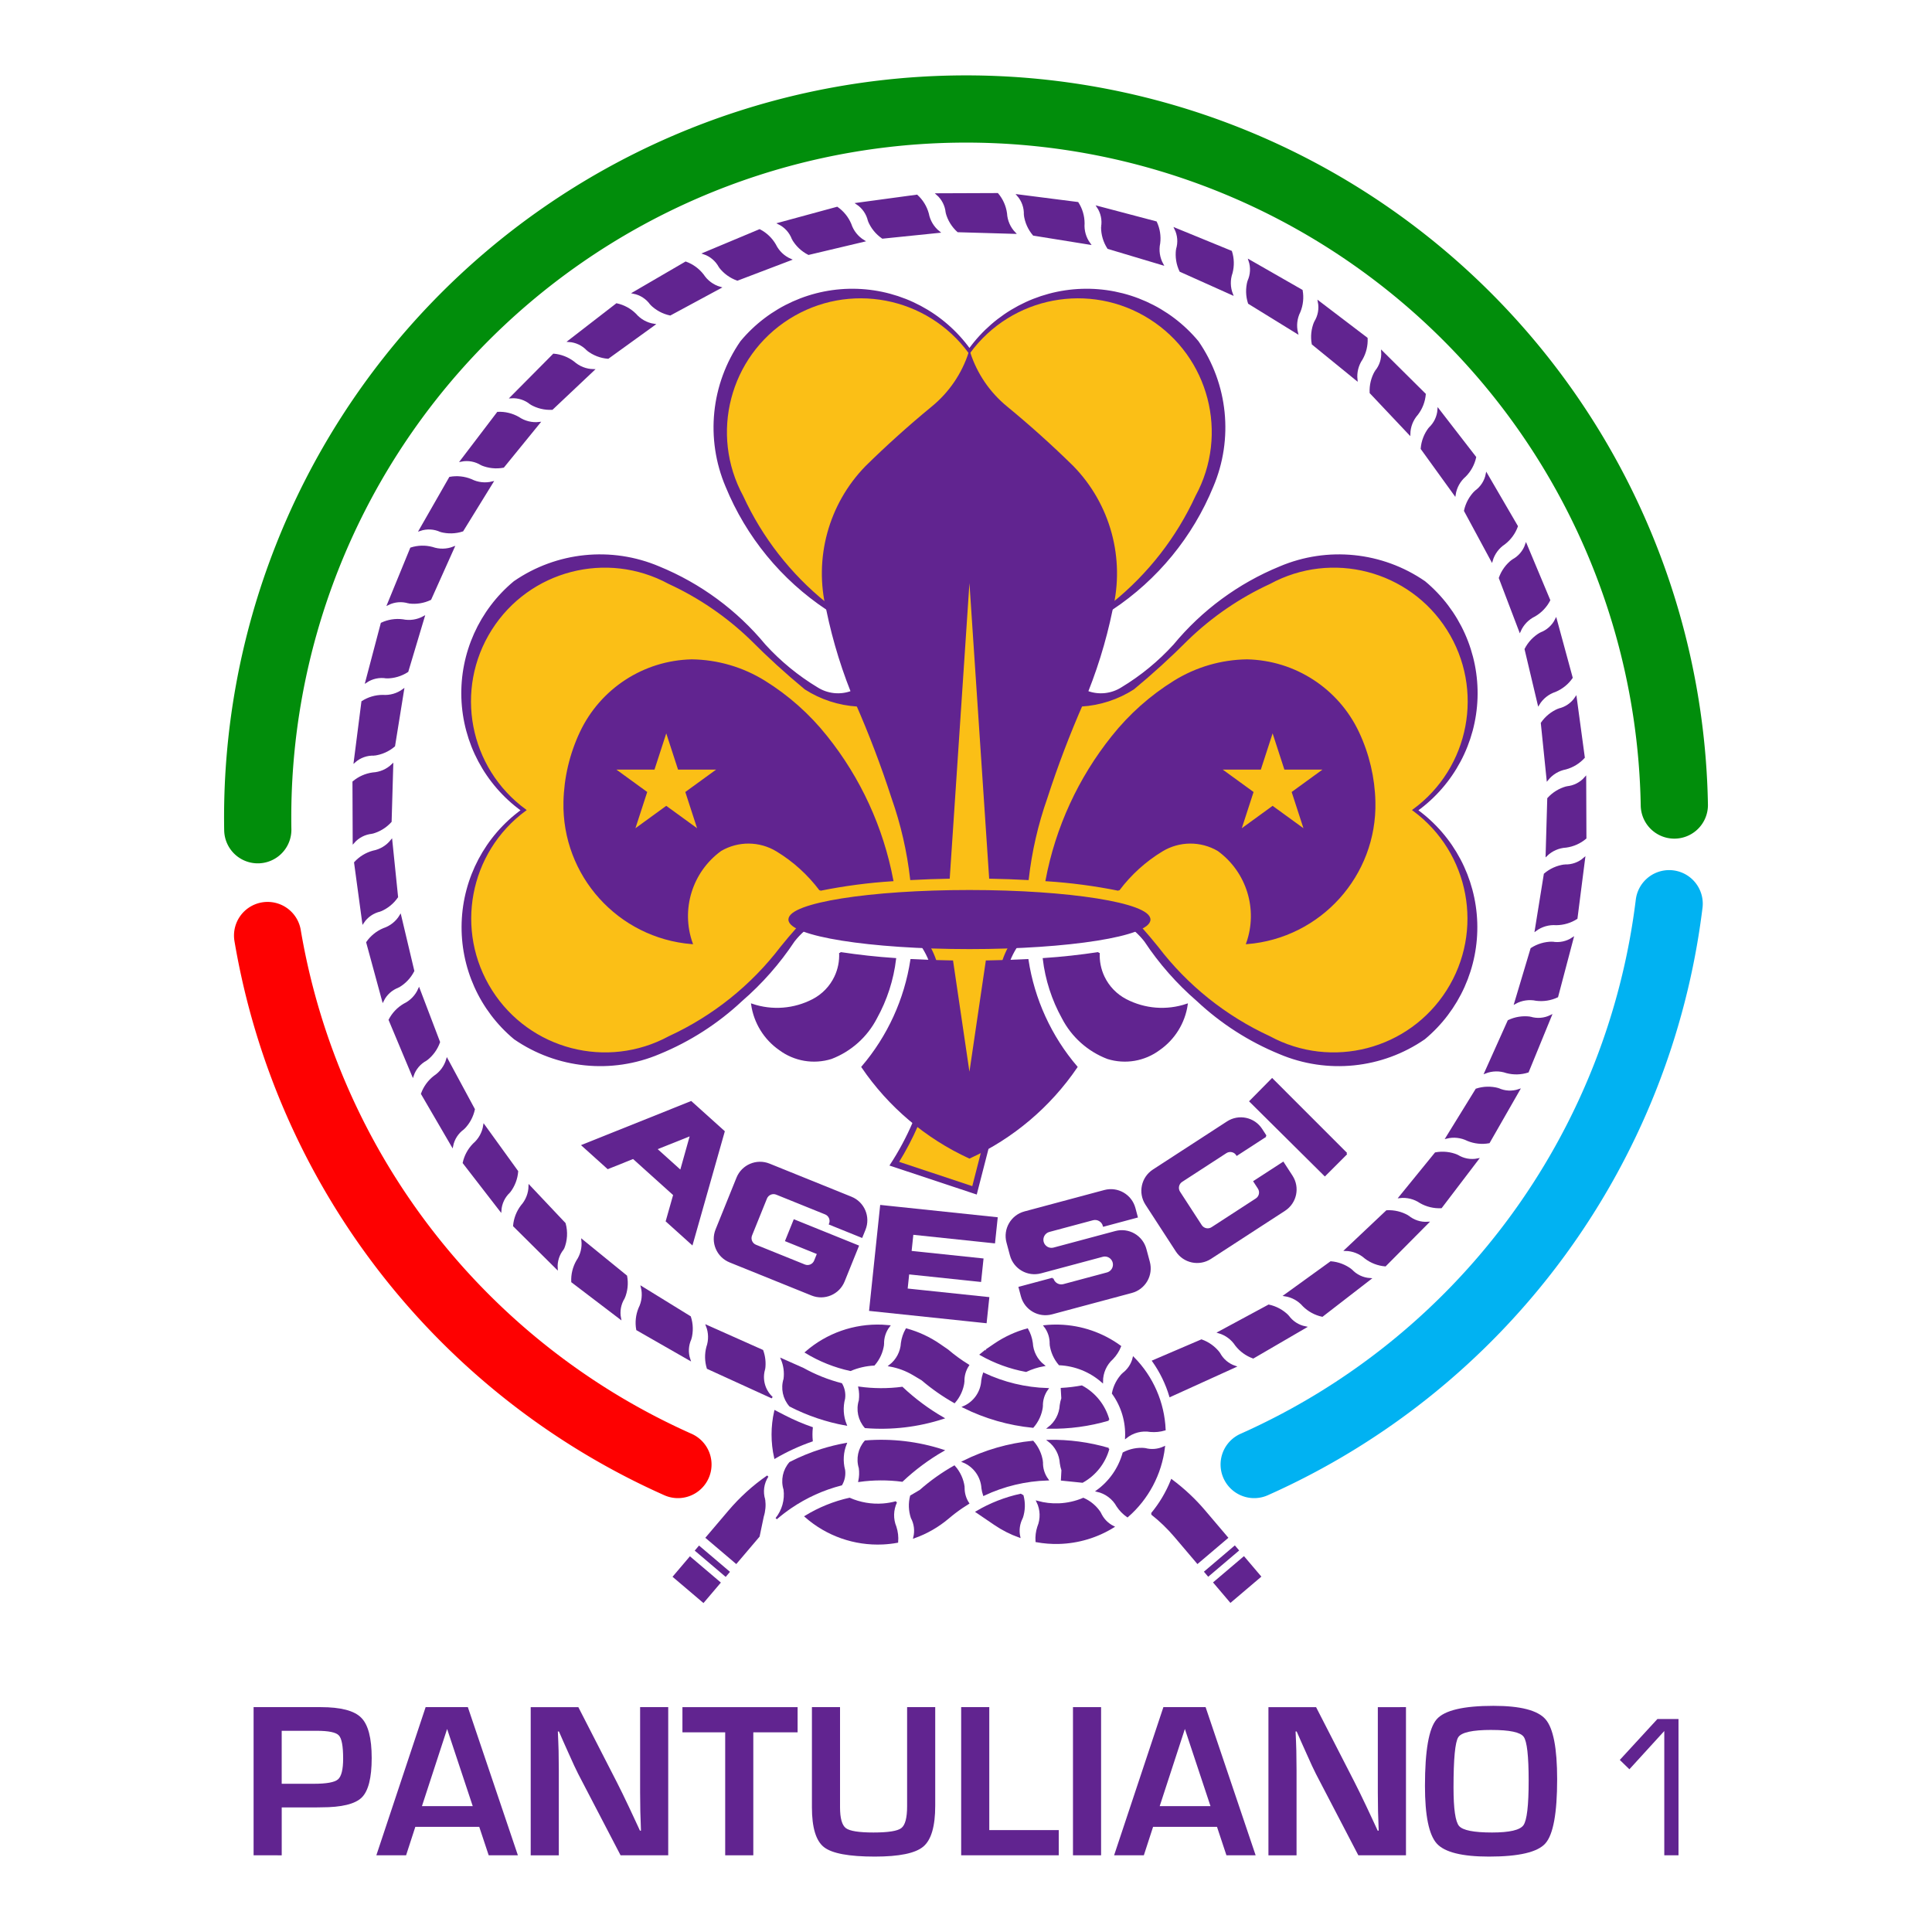 <?xml version="1.0" encoding="UTF-8" standalone="no"?>
<svg
   xmlns:dc="http://purl.org/dc/elements/1.1/"
   xmlns:cc="http://creativecommons.org/ns#"
   xmlns:rdf="http://www.w3.org/1999/02/22-rdf-syntax-ns#"
   xmlns:svg="http://www.w3.org/2000/svg"
   xmlns="http://www.w3.org/2000/svg"
   xmlns:sodipodi="http://sodipodi.sourceforge.net/DTD/sodipodi-0.dtd"
   xmlns:inkscape="http://www.inkscape.org/namespaces/inkscape"
   id="pantuliano1"
   version="1.1"
   height="100"
   width="100"
   viewBox="0 0 100 100"
   sodipodi:docname="pantuliano1.svg"
   inkscape:version="1.0.2 (e86c870879, 2021-01-15)">
  <sodipodi:namedview
     pagecolor="#ffffff"
     bordercolor="#666666"
     borderopacity="1"
     objecttolerance="10"
     gridtolerance="10"
     guidetolerance="10"
     inkscape:pageopacity="0"
     inkscape:pageshadow="2"
     inkscape:window-width="1920"
     inkscape:window-height="1001"
     id="namedview4134"
     showgrid="false"
     fit-margin-top="0"
     fit-margin-left="0"
     fit-margin-right="0"
     fit-margin-bottom="0"
     inkscape:zoom="5.0031656"
     inkscape:cx="-3.7042287"
     inkscape:cy="33.016642"
     inkscape:window-x="-9"
     inkscape:window-y="-9"
     inkscape:window-maximized="1"
     inkscape:current-layer="emblema-gruppo"
     inkscape:document-rotation="0" />
  <defs
     id="defs2">
    <clipPath
       id="clipPath18"
       clipPathUnits="userSpaceOnUse">
      <path
         id="path16"
         d="M 0,853.846 H 748.077 V 0 H 0 Z" />
    </clipPath>
  </defs>
  <g
     inkscape:groupmode="layer"
     id="emblema-gruppo"
     inkscape:label="emblema-gruppo"
     style="opacity:1"
     transform="translate(0.25,0.193)">
    <g
       style="stroke:#612490;stroke-opacity:1"
       transform="matrix(0.09,0,0,-0.09,16.056,84.583)"
       id="emblema-gruppo-giglio-agesci">
      <g
         id="emblema-gruppo-trifoglio"
         style="stroke:#612490;stroke-opacity:1">
        <path
           id="path22"
           style="display:inline;fill:#612490;fill-opacity:1;fill-rule:nonzero;stroke:#612490;stroke-opacity:1"
           d="m 376.358,739.049 c -24.063,32.881 -69.492,41.484 -103.911,19.681 -34.419,-21.803 -46.05,-66.552 -26.606,-102.356 11.008,-23.903 27.391,-44.938 47.866,-61.469 6.545,-3.913 12.718,-8.418 18.444,-13.454 7.058,-6.204 11.265,-15.032 11.639,-24.423 0.219,-5.499 -0.887,-10.967 -3.222,-15.949 -1.543,-3.292 -4.938,-5.31 -8.565,-5.096 -10.665,0.636 -20.985,3.999 -29.978,9.766 -10.856,8.974 -21.271,18.47 -31.207,28.453 -13.806,13.327 -29.758,24.236 -47.188,32.263 -35.804,19.444 -80.552,7.812 -102.355,-26.606 -21.803,-34.419 -13.2,-79.847 19.679,-103.911 -32.802,-24.125 -41.324,-69.528 -19.503,-103.906 21.82,-34.381 66.533,-45.995 102.326,-26.581 25.345,11.667 47.447,29.364 64.373,51.545 3.049,3.793 6.196,7.506 9.437,11.139 10.028,12.028 25.587,17.978 41.082,15.71 15.497,-2.269 28.698,-12.428 34.857,-26.827 1.345,-2.469 2.472,-5.051 3.365,-7.716 2.853,-10.008 4.281,-20.368 4.244,-30.775 -0.037,-10.227 -1.488,-20.4 -4.311,-30.23 -3.259,-11.342 -6.757,-22.615 -10.492,-33.807 -3.177,-7.306 -6.887,-14.372 -11.101,-21.133 l 43.169,-14.34 5.335,20.786 c 2.759,20.294 4.69,40.693 5.791,61.146 0.874,16.253 2.978,32.418 6.297,48.353 0.894,2.665 2.02,5.247 3.366,7.716 6.158,14.399 19.36,24.558 34.856,26.827 15.495,2.268 31.054,-3.682 41.084,-15.71 3.239,-3.633 6.385,-7.346 9.435,-11.139 16.926,-22.181 39.029,-39.878 64.373,-51.545 35.794,-19.414 80.505,-7.8 102.326,26.581 21.821,34.378 13.3,79.781 -19.504,103.906 32.88,24.064 41.485,69.492 19.68,103.911 -21.803,34.418 -66.551,46.05 -102.353,26.606 -17.431,-8.027 -33.383,-18.936 -47.189,-32.263 -9.936,-9.983 -20.351,-19.479 -31.207,-28.453 -8.992,-5.767 -19.315,-9.13 -29.978,-9.766 -3.629,-0.214 -7.024,1.804 -8.566,5.096 -2.336,4.982 -3.44,10.45 -3.221,15.949 0.372,9.391 4.58,18.219 11.638,24.423 5.725,5.036 11.899,9.541 18.443,13.454 20.478,16.531 36.859,37.566 47.867,61.469 19.444,35.804 7.814,80.553 -26.606,102.356 -34.42,21.803 -79.845,13.2 -103.909,-19.681 m -67.76,-194.903 c 1.526,0.711 2.923,1.674 4.132,2.848 4.143,4.028 6.482,9.561 6.482,15.34 0,5.778 -2.339,11.312 -6.482,15.339 -5.535,5.377 -11.681,10.085 -18.316,14.026 -25.895,17.198 -46.041,41.763 -57.836,70.524 -11.615,27.347 -8.42,58.737 8.468,83.182 16.427,19.748 41.056,30.799 66.729,29.941 25.674,-0.858 49.51,-13.53 64.583,-34.33 15.07,20.8 38.909,33.472 64.58,34.33 25.675,0.858 50.306,-10.193 66.732,-29.941 16.884,-24.445 20.082,-55.835 8.466,-83.182 -11.795,-28.761 -31.94,-53.326 -57.837,-70.524 -6.632,-3.941 -12.78,-8.649 -18.315,-14.026 -4.144,-4.027 -6.48,-9.561 -6.48,-15.339 0,-5.779 2.336,-11.312 6.48,-15.34 1.209,-1.174 2.607,-2.137 4.133,-2.848 3.266,-1.221 6.774,-1.661 10.241,-1.285 3.401,0.369 6.672,1.504 9.566,3.328 11.204,6.744 21.366,15.081 30.171,24.748 16.287,19.706 37.185,35.091 60.837,44.791 27.348,11.614 58.737,8.419 83.184,-8.467 19.748,-16.428 30.799,-41.057 29.941,-66.731 -0.857,-25.672 -13.529,-49.511 -34.33,-64.582 20.736,-15.116 33.348,-38.95 34.176,-64.6 0.829,-25.648 -10.217,-50.246 -29.935,-66.672 -24.441,-16.886 -55.831,-20.088 -83.18,-8.479 -17.495,7.171 -33.534,17.474 -47.332,30.403 -11.535,9.97 -21.654,21.47 -30.078,34.178 -1.674,2.139 -3.532,4.128 -5.559,5.934 -9.957,8.89 -23.315,12.956 -36.536,11.121 -13.22,-1.835 -24.966,-9.385 -32.125,-20.648 -1.56,-2.456 -2.881,-5.055 -3.945,-7.76 -4.239,-15.6 -6.605,-31.646 -7.054,-47.803 -0.554,-20.126 -2.322,-40.197 -5.294,-60.11 l -6.666,-25.91 -49.08,16.305 c 5.04,7.718 9.403,15.859 13.04,24.329 6.777,18.84 11.111,38.469 12.894,58.415 1.046,11.712 -0.158,23.515 -3.551,34.774 -1.064,2.705 -2.385,5.304 -3.945,7.76 -7.158,11.263 -18.906,18.813 -32.125,20.648 -13.22,1.835 -26.58,-2.231 -36.535,-11.121 -2.027,-1.806 -3.888,-3.795 -5.559,-5.934 -8.425,-12.708 -18.545,-24.208 -30.081,-34.178 -13.796,-12.929 -29.836,-23.232 -47.33,-30.403 -27.349,-11.609 -58.738,-8.407 -83.181,8.479 -19.719,16.426 -30.763,41.024 -29.933,66.672 0.828,25.65 13.438,49.484 34.175,64.6 -20.801,15.071 -33.473,38.91 -34.331,64.582 -0.858,25.674 10.194,50.303 29.942,66.731 24.446,16.886 55.835,20.081 83.182,8.467 23.655,-9.7 44.552,-25.085 60.84,-44.791 8.804,-9.667 18.967,-18.004 30.17,-24.748 2.893,-1.824 6.165,-2.959 9.564,-3.328 3.468,-0.376 6.975,0.064 10.243,1.285" />
        <path
           id="path26"
           style="display:inline;fill:#fbbf16;fill-opacity:1;fill-rule:nonzero;stroke:#612490;stroke-opacity:1"
           d="m 376.299,739.18 c -24.063,32.881 -69.492,41.484 -103.911,19.681 -34.419,-21.803 -46.05,-66.552 -26.606,-102.356 11.008,-23.903 27.39,-44.938 47.867,-61.469 6.545,-3.913 12.717,-8.418 18.443,-13.454 7.059,-6.204 11.265,-15.032 11.639,-24.423 0.218,-5.499 -0.887,-10.967 -3.221,-15.949 -1.545,-3.292 -4.939,-5.31 -8.566,-5.096 -10.665,0.636 -20.985,3.999 -29.978,9.766 -10.856,8.974 -21.271,18.47 -31.207,28.453 -13.806,13.327 -29.759,24.236 -47.188,32.263 -35.804,19.444 -80.551,7.812 -102.355,-26.606 -21.804,-34.419 -13.2,-79.847 19.679,-103.911 -32.802,-24.125 -41.324,-69.528 -19.502,-103.907 21.819,-34.381 66.532,-45.996 102.326,-26.582 25.344,11.668 47.445,29.365 64.372,51.545 3.05,3.793 6.196,7.508 9.437,11.141 10.029,12.027 25.587,17.978 41.082,15.71 15.497,-2.269 28.698,-12.429 34.857,-26.827 1.345,-2.471 2.472,-5.053 3.365,-7.717 2.853,-10.008 4.281,-20.369 4.244,-30.776 -0.037,-10.226 -1.488,-20.4 -4.311,-30.23 -3.259,-11.342 -6.757,-22.615 -10.492,-33.807 -3.177,-7.306 -6.887,-14.371 -11.101,-21.133 l 43.169,-14.339 5.335,20.785 c 2.759,20.295 4.69,40.693 5.791,61.146 0.874,16.254 2.978,32.418 6.297,48.354 0.894,2.664 2.02,5.246 3.366,7.717 6.158,14.398 19.36,24.558 34.856,26.827 15.495,2.268 31.054,-3.683 41.084,-15.71 3.239,-3.633 6.385,-7.348 9.435,-11.141 16.926,-22.18 39.029,-39.877 64.373,-51.545 35.794,-19.414 80.505,-7.799 102.326,26.582 21.821,34.379 13.3,79.782 -19.504,103.907 32.88,24.064 41.485,69.492 19.68,103.911 -21.803,34.418 -66.551,46.05 -102.353,26.606 -17.431,-8.027 -33.383,-18.936 -47.189,-32.263 -9.936,-9.983 -20.351,-19.479 -31.207,-28.453 -8.992,-5.767 -19.315,-9.13 -29.978,-9.766 -3.629,-0.214 -7.024,1.804 -8.566,5.096 -2.336,4.982 -3.44,10.45 -3.221,15.949 0.372,9.391 4.58,18.219 11.638,24.423 5.725,5.036 11.899,9.541 18.443,13.454 20.478,16.531 36.859,37.566 47.867,61.469 19.444,35.804 7.814,80.553 -26.606,102.356 -34.42,21.803 -79.845,13.2 -103.909,-19.681" />
      </g>
      <g
         id="emblema-gruppo-agesci"
         style="stroke:#612490;stroke-opacity:1">
        <path
           id="path30"
           style="fill:#612490;fill-opacity:1;fill-rule:nonzero;stroke:#612490;stroke-opacity:1"
           d="m 424.188,206.61 c 0.354,-1.322 1.219,-2.448 2.403,-3.131 1.183,-0.684 2.592,-0.87 3.913,-0.517 l 25.06,6.715 c 1.79,0.477 3.183,1.881 3.652,3.671 0.471,1.79 -0.052,3.694 -1.375,4.991 -1.322,1.295 -3.237,1.787 -5.018,1.28 l -35.42,-9.49 c -7.526,-2.018 -15.262,2.447 -17.277,9.974 l -1.983,7.393 c -2.015,7.526 2.451,15.26 9.977,17.277 l 45.923,12.305 c 7.527,2.019 15.261,-2.447 17.278,-9.973 l 1.335,-4.981 -19.077,-5.115 c -0.738,2.752 -3.565,4.387 -6.316,3.648 l -25.059,-6.716 c -2.751,-0.737 -4.384,-3.564 -3.649,-6.315 0.739,-2.751 3.566,-4.383 6.317,-3.646 l 35.492,9.511 c 3.615,0.968 7.467,0.462 10.705,-1.41 3.241,-1.869 5.605,-4.95 6.574,-8.568 l 1.981,-7.388 c 0.967,-3.617 0.46,-7.468 -1.41,-10.706 -1.872,-3.239 -4.954,-5.605 -8.566,-6.573 l -45.925,-12.304 c -7.526,-2.019 -15.261,2.447 -17.277,9.974 l -1.333,4.981 19.075,5.113" />
        <path
           id="path34"
           style="fill:#612490;fill-opacity:1;fill-rule:nonzero;stroke:#612490;stroke-opacity:1"
           d="m 304.099,205.145 8.15,20.175 -36.632,14.803 -4.716,-11.678 13.775,-5.566 4.545,-1.837 -1.715,-4.245 c -0.456,-1.128 -1.342,-2.027 -2.461,-2.505 -1.121,-0.475 -2.385,-0.485 -3.513,-0.029 l -28.131,11.363 c -2.349,0.952 -3.485,3.627 -2.534,5.978 l 8.575,21.227 c 0.456,1.125 1.342,2.027 2.463,2.503 1.12,0.477 2.382,0.489 3.512,0.032 l 28.129,-11.367 c 1.128,-0.455 2.03,-1.34 2.506,-2.46 0.475,-1.121 0.486,-2.384 0.031,-3.512 l 18.311,-7.4 1.72,4.253 c 2.918,7.228 -0.573,15.448 -7.795,18.367 l -47.105,19.034 c -7.223,2.916 -15.447,-0.574 -18.365,-7.796 l -12.015,-29.74 c -2.918,-7.223 0.571,-15.447 7.795,-18.364 l 47.105,-19.032 c 7.224,-2.917 15.446,0.572 18.365,7.796" />
        <path
           id="path38"
           style="fill:#612490;fill-opacity:1;fill-rule:nonzero;stroke:#612490;stroke-opacity:1"
           d="m 210.355,268.435 -14.205,12.79 20.042,8.027 z m 5.894,39.75 -62.357,-24.976 14.534,-13.091 14.592,5.847 23.478,-21.139 -4.287,-15.122 14.585,-13.136 18.325,64.629 z" />
        <path
           id="path42"
           style="fill:#612490;fill-opacity:1;fill-rule:nonzero;stroke:#612490;stroke-opacity:1"
           d="m 392.088,241.447 -1.475,-14.03 -46.97,4.939 -1.078,-10.259 41.358,-4.348 -1.315,-12.523 -41.36,4.351 -0.958,-9.119 46.972,-4.938 -1.477,-14.031 -66.612,7.003 6.302,59.957 z" />
        <path
           id="path46"
           style="fill:#612490;fill-opacity:1;fill-rule:nonzero;stroke:#612490;stroke-opacity:1"
           d="m 593.176,278.558 -42.742,42.753 -12.571,-12.722 42.9,-42.546 12.466,12.462" />
        <path
           id="path50"
           style="fill:#612490;fill-opacity:1;fill-rule:nonzero;stroke:#612490;stroke-opacity:1"
           d="m 546.767,288.598 -16.563,-10.754 c -1.381,2.126 -4.222,2.729 -6.348,1.348 l -25.445,-16.524 c -2.127,-1.38 -2.731,-4.221 -1.349,-6.347 l 12.47,-19.202 c 0.662,-1.019 1.705,-1.736 2.892,-1.99 1.193,-0.253 2.435,-0.023 3.455,0.642 l 25.445,16.522 c 2.126,1.381 2.731,4.223 1.348,6.349 l -2.493,3.841 16.566,10.756 4.991,-7.691 c 4.244,-6.531 2.387,-15.268 -4.149,-19.513 l -42.606,-27.669 c -3.139,-2.039 -6.956,-2.745 -10.617,-1.967 -3.66,0.778 -6.861,2.975 -8.897,6.112 l -17.469,26.901 c -4.244,6.535 -2.386,15.272 4.148,19.516 l 42.606,27.669 c 6.536,4.243 15.273,2.387 19.517,-4.15 l 2.498,-3.849" />
      </g>
      <g
         id="emblema-gruppo-nodo"
         style="display:inline;stroke:#612490;stroke-opacity:1">
        <path
           d="m 177.677,195.546 c -2.221,-3.496 -3.003,-7.717 -2.184,-11.777 l -27.643,21.048 c -0.193,4.161 0.8,8.288 2.862,11.903 2.388,3.496 3.442,7.732 2.97,11.938 l 25.312,-20.608 c 0.781,-4.21 0.322,-8.552 -1.317,-12.504"
           style="fill:#612490;fill-opacity:1;fill-rule:nonzero;stroke:#612490;stroke-opacity:1"
           id="path158" />
        <path
           d="m 215.997,172.015 c -1.746,-3.759 -1.971,-8.044 -0.628,-11.964 l -30.154,17.26 c -0.735,4.099 -0.289,8.323 1.284,12.178 1.911,3.775 2.404,8.115 1.387,12.221 l 27.785,-17.13 c 1.322,-4.07 1.435,-8.435 0.326,-12.565"
           style="fill:#612490;fill-opacity:1;fill-rule:nonzero;stroke:#612490;stroke-opacity:1"
           id="path154" />
        <path
           d="m 258.422,154.772 c 0.465,3.515 0.077,7.089 -1.131,10.426 l -31.978,14.262 c 1.544,-3.944 1.622,-8.304 0.22,-12.3 -1.039,-3.961 -0.951,-8.134 0.255,-12.047 l 37.047,-16.919 c -4.552,4.208 -6.269,10.662 -4.413,16.578"
           style="fill:#612490;fill-opacity:1;fill-rule:nonzero;stroke:#612490;stroke-opacity:1"
           id="path150" />
        <path
           d="m 464.582,151.806 c -2.971,-3.081 -4.983,-6.957 -5.796,-11.156 5.322,-7.373 7.995,-16.329 7.575,-25.411 3.95,3.191 9.079,4.529 14.084,3.677 2.78,-0.248 5.583,0.038 8.258,0.839 -0.661,15.521 -7.069,30.237 -17.977,41.295 -0.883,-3.714 -3.062,-6.991 -6.144,-9.244"
           style="fill:#612490;fill-opacity:1;fill-rule:nonzero;stroke:#612490;stroke-opacity:1"
           id="path146" />
        <path
           d="m 456.346,125.374 c -2.271,8.267 -7.834,15.243 -15.389,19.295 -3.828,-0.709 -7.695,-1.178 -11.581,-1.4 l 0.319,-5.518 c -0.427,-1.283 -0.734,-2.602 -0.917,-3.943 -0.286,-5.134 -2.789,-9.893 -6.866,-13.028 11.645,-0.219 23.253,1.333 34.429,4.609"
           style="fill:#612490;fill-opacity:1;fill-rule:nonzero;stroke:#612490;stroke-opacity:1"
           id="path142" />
        <path
           d="m 385.969,165.451 4.991,3.397 c 5.712,3.885 12.028,6.795 18.69,8.618 1.376,-2.427 2.279,-5.094 2.659,-7.862 0.278,-5.07 2.724,-9.775 6.715,-12.914 -3.5,-0.629 -6.901,-1.721 -10.114,-3.248 -9.145,1.692 -17.948,4.894 -26.038,9.481 0.982,0.772 1.951,1.567 2.902,2.379"
           style="fill:#612490;fill-opacity:1;fill-rule:nonzero;stroke:#612490;stroke-opacity:1"
           id="path138" />
        <path
           d="m 517.148,31.83 17.041,14.474 9.358,-11.022 -17.039,-14.47 z"
           style="fill:#612490;fill-opacity:1;fill-rule:nonzero;stroke:#612490;stroke-opacity:1"
           id="path134" />
        <path
           d="m 511.904,38.007 17.04,14.474 1.831,-2.156 -17.04,-14.473 z"
           style="fill:#612490;fill-opacity:1;fill-rule:nonzero;stroke:#612490;stroke-opacity:1"
           id="path130" />
        <path
           d="m 481.156,71.333 c 4.826,5.804 8.707,12.334 11.493,19.349 6.961,-5.184 13.312,-11.139 18.93,-17.758 l 13.001,-15.306 -17.04,-14.471 -13.001,15.31 c -4.019,4.729 -8.504,9.045 -13.383,12.876"
           style="fill:#612490;fill-opacity:1;fill-rule:nonzero;stroke:#612490;stroke-opacity:1"
           id="path126" />
        <path
           d="m 232.703,31.743 -17.04,14.47 -9.358,-11.018 17.039,-14.473 z"
           style="fill:#612490;fill-opacity:1;fill-rule:nonzero;stroke:#612490;stroke-opacity:1"
           id="path122" />
        <path
           d="m 237.947,37.918 -17.039,14.474 -1.832,-2.158 17.041,-14.471 z"
           style="fill:#612490;fill-opacity:1;fill-rule:nonzero;stroke:#612490;stroke-opacity:1"
           id="path118" />
        <path
           d="m 258.422,79.408 c 0.422,-3.195 0.141,-6.447 -0.825,-9.52 l -2.39,-11.431 -13.001,-15.31 -17.04,14.471 13.002,15.306 c 6.472,7.621 13.91,14.367 22.128,20.056 -2.624,-4.013 -3.311,-8.995 -1.874,-13.572"
           style="fill:#612490;fill-opacity:1;fill-rule:nonzero;stroke:#612490;stroke-opacity:1"
           id="path114" />
        <path
           d="m 270.123,127.494 -5.561,2.864 c -2.003,-8.8 -2.014,-17.935 -0.031,-26.74 6.741,3.927 13.844,7.193 21.213,9.756 -0.231,2.468 -0.221,4.952 0.032,7.419 -5.368,1.864 -10.598,4.103 -15.653,6.701"
           style="fill:#612490;fill-opacity:1;fill-rule:nonzero;stroke:#612490;stroke-opacity:1"
           id="path110" />
        <path
           d="m 269.937,85.327 c 0.79,-5.979 -0.898,-12.023 -4.671,-16.732 2.666,2.302 5.461,4.446 8.373,6.43 8.855,6.031 18.691,10.478 29.069,13.142 1.456,2.511 2.039,5.441 1.657,8.321 -1.33,5.001 -1.009,10.3 0.915,15.107 -4.701,-0.851 -9.345,-1.994 -13.905,-3.419 -6.264,-1.962 -12.348,-4.455 -18.185,-7.458 -3.699,-4.208 -4.932,-10.047 -3.254,-15.391"
           style="fill:#612490;fill-opacity:1;fill-rule:nonzero;stroke:#612490;stroke-opacity:1"
           id="path106" />
        <path
           d="m 334.238,78.114 c -2.144,-4.518 -2.273,-9.734 -0.354,-14.35 0.895,-2.768 1.229,-5.688 0.989,-8.588 -2.734,-0.5 -5.498,-0.819 -8.273,-0.953 -16.306,-0.785 -32.277,4.815 -44.522,15.614 7.811,4.78 16.355,8.243 25.291,10.253 6.063,-2.669 12.69,-3.799 19.295,-3.294 2.562,0.197 5.097,0.637 7.574,1.318"
           style="fill:#612490;fill-opacity:1;fill-rule:nonzero;stroke:#612490;stroke-opacity:1"
           id="path102" />
        <path
           d="m 313.231,97.661 c 0.33,-2.493 0.232,-5.02 -0.289,-7.479 8.191,1.142 16.499,1.174 24.702,0.105 7.141,6.731 15.045,12.604 23.549,17.505 -14.411,4.682 -29.605,6.475 -44.709,5.259 -3.697,-4.212 -4.931,-10.046 -3.253,-15.39"
           style="fill:#612490;fill-opacity:1;fill-rule:nonzero;stroke:#612490;stroke-opacity:1"
           id="path98" />
        <path
           d="m 313.231,136.519 c 0.33,2.488 0.232,5.019 -0.289,7.475 8.191,-1.138 16.499,-1.175 24.702,-0.102 7.141,-6.733 15.045,-12.608 23.549,-17.504 -14.411,-4.687 -29.605,-6.473 -44.709,-5.26 -3.697,4.208 -4.931,10.044 -3.253,15.391"
           style="fill:#612490;fill-opacity:1;fill-rule:nonzero;stroke:#612490;stroke-opacity:1"
           id="path94" />
        <path
           d="m 269.937,148.852 c 0.51,3.864 -0.01,7.794 -1.508,11.394 l 12.289,-5.464 c 6.924,-3.853 14.314,-6.799 21.99,-8.767 1.456,-2.517 2.039,-5.444 1.657,-8.325 -1.33,-5.004 -1.009,-10.301 0.915,-15.105 -11.176,2.019 -21.989,5.685 -32.09,10.877 -3.699,4.208 -4.932,10.042 -3.254,15.39"
           style="fill:#612490;fill-opacity:1;fill-rule:nonzero;stroke:#612490;stroke-opacity:1"
           id="path90" />
        <path
           d="m 326.771,168.77 c -0.16,3.813 1.043,7.561 3.396,10.567 l -3.984,0.294 c -16.062,0.666 -31.766,-4.857 -43.877,-15.427 7.903,-4.804 16.549,-8.262 25.586,-10.231 4.321,1.83 8.929,2.89 13.615,3.131 2.866,3.284 4.696,7.343 5.264,11.666"
           style="fill:#612490;fill-opacity:1;fill-rule:nonzero;stroke:#612490;stroke-opacity:1"
           id="path86" />
        <path
           d="m 372.991,147.194 c -0.145,3.399 0.797,6.76 2.688,9.591 -4.183,2.574 -8.159,5.468 -11.892,8.659 l -4.642,3.193 c -5.806,3.995 -12.245,6.98 -19.044,8.836 -1.379,-2.429 -2.283,-5.101 -2.661,-7.869 -0.285,-5.15 -2.803,-9.916 -6.897,-13.053 4.819,-0.845 9.441,-2.562 13.641,-5.066 l 4.953,-2.951 c 5.765,-4.921 11.991,-9.275 18.59,-13.003 2.866,3.282 4.697,7.34 5.264,11.663"
           style="fill:#612490;fill-opacity:1;fill-rule:nonzero;stroke:#612490;stroke-opacity:1"
           id="path82" />
        <path
           d="m 418.108,132.975 c -0.565,-4.322 -2.397,-8.381 -5.263,-11.668 -13.879,1.364 -27.391,5.244 -39.881,11.449 6.179,2.643 10.324,8.562 10.694,15.274 0.185,1.338 0.49,2.66 0.918,3.941 11.478,-5.422 23.951,-8.421 36.639,-8.81 -2.164,-2.943 -3.26,-6.54 -3.107,-10.186"
           style="fill:#612490;fill-opacity:1;fill-rule:nonzero;stroke:#612490;stroke-opacity:1"
           id="path78" />
        <path
           d="m 406.614,69.142 c -1.801,-3.365 -2.343,-7.263 -1.524,-10.992 -4.997,1.784 -9.743,4.199 -14.13,7.18 l -10.479,7.126 c 7.856,4.635 16.4,7.99 25.31,9.932 0.396,-0.232 0.797,-0.458 1.203,-0.677 1.091,-4.136 0.96,-8.503 -0.38,-12.569"
           style="fill:#612490;fill-opacity:1;fill-rule:nonzero;stroke:#612490;stroke-opacity:1"
           id="path74" />
        <path
           d="m 451.46,71.909 c 1.51,-3.505 4.22,-6.358 7.646,-8.047 -9.428,-5.834 -20.239,-9.062 -31.324,-9.349 -4.335,-0.11 -8.67,0.228 -12.932,1.013 -0.191,2.786 0.156,5.578 1.014,8.238 1.947,4.688 1.782,9.988 -0.449,14.547 4.034,-1.118 8.219,-1.601 12.403,-1.428 4.837,0.199 9.598,1.27 14.053,3.159 3.917,-1.726 7.246,-4.553 9.589,-8.133"
           style="fill:#612490;fill-opacity:1;fill-rule:nonzero;stroke:#612490;stroke-opacity:1"
           id="path70" />
        <path
           d="m 477.258,108.7 c -4.261,0.401 -8.543,-0.444 -12.334,-2.429 -2.444,-8.758 -7.782,-16.428 -15.145,-21.763 4.957,-1.097 9.204,-4.274 11.656,-8.722 1.54,-2.326 3.511,-4.338 5.806,-5.928 11.721,10.193 19.232,24.379 21.077,39.798 -3.456,-1.624 -7.376,-1.967 -11.06,-0.956"
           style="fill:#612490;fill-opacity:1;fill-rule:nonzero;stroke:#612490;stroke-opacity:1"
           id="path66" />
        <path
           d="m 456.341,108.787 c -11.178,3.275 -22.787,4.832 -34.435,4.613 4.096,-3.124 6.626,-7.879 6.927,-13.021 0.188,-1.337 0.498,-2.655 0.929,-3.939 l -0.299,-5.517 11.865,-1.214 c 7.373,4.084 12.786,10.97 15.018,19.098"
           style="fill:#612490;fill-opacity:1;fill-rule:nonzero;stroke:#612490;stroke-opacity:1"
           id="path62" />
        <path
           d="m 418.162,101.182 c -0.584,4.338 -2.443,8.403 -5.339,11.688 -13.934,-1.373 -27.501,-5.28 -40.028,-11.534 6.304,-2.567 10.57,-8.531 10.967,-15.328 0.18,-1.279 0.473,-2.543 0.874,-3.772 11.483,5.416 23.962,8.407 36.652,8.789 -2.165,2.928 -3.266,6.512 -3.126,10.157"
           style="fill:#612490;fill-opacity:1;fill-rule:nonzero;stroke:#612490;stroke-opacity:1"
           id="path58" />
        <path
           d="m 373.091,86.808 c -0.59,4.391 -2.484,8.501 -5.438,11.801 -6.989,-3.944 -13.544,-8.608 -19.561,-13.916 -1.793,-1.068 -3.591,-2.125 -5.391,-3.181 -1.036,-4.08 -0.886,-8.373 0.432,-12.37 1.864,-3.484 2.375,-7.534 1.437,-11.376 7.08,2.513 13.653,6.276 19.405,11.108 2.541,2.175 5.196,4.208 7.958,6.093 1.233,0.841 2.488,1.656 3.762,2.439 -1.824,2.786 -2.734,6.075 -2.604,9.402"
           style="fill:#612490;fill-opacity:1;fill-rule:nonzero;stroke:#612490;stroke-opacity:1"
           id="path54" />
        <path
           id="path162"
           style="fill:#612490;fill-opacity:1;fill-rule:nonzero;stroke:#612490;stroke-opacity:1"
           d="m 142.758,223.879 c 1.895,4.571 2.203,9.642 0.876,14.408 l -20.343,21.552 c -0.081,-4.231 -1.679,-8.29 -4.503,-11.443 -2.517,-3.319 -4.041,-7.284 -4.392,-11.434 l 24.66,-24.473 c -0.283,4.131 1.043,8.213 3.702,11.39" />
        <path
           id="path166"
           style="fill:#612490;fill-opacity:1;fill-rule:nonzero;stroke:#612490;stroke-opacity:1"
           d="m 111.835,256.529 c -3.05,-2.803 -4.898,-6.677 -5.158,-10.812 l -21.253,27.485 c 0.889,4.068 2.917,7.8 5.847,10.758 3.21,2.76 5.324,6.579 5.958,10.761 l 19.115,-26.458 c -0.337,-4.266 -1.903,-8.342 -4.509,-11.734" />
        <path
           id="path170"
           style="fill:#612490;fill-opacity:1;fill-rule:nonzero;stroke:#612490;stroke-opacity:1"
           d="m 85.439,292.932 c -3.39,-2.38 -5.728,-5.977 -6.524,-10.043 l -17.486,30.023 c 1.414,3.916 3.91,7.353 7.202,9.906 3.543,2.315 6.138,5.823 7.312,9.889 l 15.497,-28.727 c -0.891,-4.186 -2.974,-8.024 -6.001,-11.048" />
        <path
           id="path174"
           style="fill:#612490;fill-opacity:1;fill-rule:nonzero;stroke:#612490;stroke-opacity:1"
           d="m 64.019,332.473 c -3.672,-1.917 -6.458,-5.18 -7.779,-9.109 l -13.418,32.051 c 1.913,3.699 4.838,6.779 8.434,8.881 3.815,1.832 6.845,4.974 8.539,8.85 l 11.617,-30.503 c -1.43,-4.034 -3.997,-7.566 -7.393,-10.17" />
        <path
           id="path178"
           style="fill:#612490;fill-opacity:1;fill-rule:nonzero;stroke:#612490;stroke-opacity:1"
           d="m 47.944,374.467 c 3.706,2.139 6.713,5.307 8.656,9.119 l -7.533,31.759 c -2.187,-3.622 -5.602,-6.341 -9.623,-7.661 -3.84,-1.613 -7.142,-4.285 -9.521,-7.703 l 9.12,-33.525 c 1.821,3.721 5.01,6.592 8.901,8.011" />
        <path
           id="path182"
           style="fill:#612490;fill-opacity:1;fill-rule:nonzero;stroke:#612490;stroke-opacity:1"
           d="m 37.489,418.204 c 3.954,1.637 7.348,4.385 9.772,7.91 l -3.323,32.472 c -2.641,-3.307 -6.382,-5.558 -10.542,-6.34 -4.017,-1.1 -7.638,-3.316 -10.444,-6.396 l 4.666,-34.429 c 2.291,3.451 5.828,5.881 9.871,6.783" />
        <path
           id="path186"
           style="fill:#612490;fill-opacity:1;fill-rule:nonzero;stroke:#612490;stroke-opacity:1"
           d="m 32.831,462.93 c 4.133,1.106 7.857,3.388 10.72,6.566 l 0.944,32.63 c -3.05,-2.935 -7.052,-4.678 -11.278,-4.911 -4.126,-0.565 -8.007,-2.29 -11.19,-4.977 l 0.132,-34.745 c 2.722,3.124 6.546,5.071 10.672,5.437" />
        <path
           id="path190"
           style="fill:#612490;fill-opacity:1;fill-rule:nonzero;stroke:#612490;stroke-opacity:1"
           d="m 34.052,507.883 c 4.243,0.558 8.232,2.333 11.485,5.11 l 5.195,32.227 c -3.407,-2.512 -7.601,-3.716 -11.823,-3.397 -4.164,-0.021 -8.236,-1.225 -11.743,-3.474 l -4.405,-34.463 c 3.107,2.741 7.152,4.173 11.291,3.997" />
        <path
           id="path194"
           style="fill:#612490;fill-opacity:1;fill-rule:nonzero;stroke:#612490;stroke-opacity:1"
           d="m 41.129,552.292 c 4.278,-0.003 8.466,1.237 12.054,3.567 l 9.357,31.272 c -3.706,-2.045 -8.022,-2.693 -12.165,-1.825 -4.131,0.525 -8.327,-0.139 -12.097,-1.91 l -8.865,-33.594 c 3.438,2.311 7.637,3.203 11.716,2.49" />
        <path
           id="path198"
           style="fill:#612490;fill-opacity:1;fill-rule:nonzero;stroke:#612490;stroke-opacity:1"
           d="m 53.942,595.395 c 4.241,-0.562 8.555,0.122 12.417,1.963 l 13.357,29.783 c -3.94,-1.543 -8.304,-1.621 -12.297,-0.22 -4.029,1.057 -8.274,0.948 -12.243,-0.318 l -13.174,-32.147 c 3.709,1.842 7.988,2.179 11.94,0.939" />
        <path
           id="path202"
           style="fill:#612490;fill-opacity:1;fill-rule:nonzero;stroke:#612490;stroke-opacity:1"
           d="m 72.272,636.457 c 4.133,-1.109 8.498,-0.996 12.568,0.326 l 17.13,27.786 c -4.109,-1.017 -8.446,-0.524 -12.221,1.387 -3.856,1.572 -8.081,2.018 -12.18,1.284 l -17.257,-30.155 c 3.918,1.344 8.203,1.117 11.96,-0.628" />
        <path
           id="path206"
           style="fill:#612490;fill-opacity:1;fill-rule:nonzero;stroke:#612490;stroke-opacity:1"
           d="m 95.805,674.778 c -3.496,2.22 -7.716,3.003 -11.776,2.182 l 21.046,27.645 c 4.16,0.193 8.289,-0.8 11.906,-2.865 3.496,-2.385 7.73,-3.44 11.937,-2.968 l -20.611,-25.312 c -4.207,-0.778 -8.55,-0.323 -12.502,1.318" />
        <path
           id="path210"
           style="fill:#612490;fill-opacity:1;fill-rule:nonzero;stroke:#612490;stroke-opacity:1"
           d="m 124.138,709.697 c -3.176,2.66 -7.259,3.985 -11.391,3.703 l 24.474,24.66 c 4.151,-0.352 8.115,-1.876 11.432,-4.393 3.153,-2.824 7.215,-4.421 11.447,-4.504 l -23.739,-22.404 c -4.273,-0.223 -8.518,0.798 -12.223,2.938" />
        <path
           id="path214"
           style="fill:#612490;fill-opacity:1;fill-rule:nonzero;stroke:#612490;stroke-opacity:1"
           d="m 156.787,740.621 c -2.803,3.051 -6.675,4.897 -10.81,5.156 l 27.484,21.253 c 4.069,-0.888 7.8,-2.916 10.76,-5.846 2.758,-3.21 6.577,-5.325 10.761,-5.957 l -26.46,-19.115 c -4.265,0.337 -8.341,1.902 -11.735,4.509" />
        <path
           id="path218"
           style="fill:#612490;fill-opacity:1;fill-rule:nonzero;stroke:#612490;stroke-opacity:1"
           d="m 193.192,767.018 c -2.38,3.389 -5.98,5.726 -10.044,6.523 l 30.023,17.486 c 3.918,-1.414 7.353,-3.911 9.904,-7.202 2.316,-3.544 5.825,-6.138 9.892,-7.311 l -28.729,-15.499 c -4.185,0.891 -8.022,2.976 -11.046,6.003" />
        <path
           id="path222"
           style="fill:#612490;fill-opacity:1;fill-rule:nonzero;stroke:#612490;stroke-opacity:1"
           d="m 232.732,788.437 c -1.918,3.67 -5.181,6.458 -9.107,7.778 l 32.048,13.417 c 3.701,-1.911 6.78,-4.838 8.881,-8.433 1.833,-3.815 4.973,-6.844 8.852,-8.54 l -30.506,-11.615 c -4.032,1.43 -7.565,3.996 -10.168,7.393" />
        <path
           id="path226"
           style="fill:#612490;fill-opacity:1;fill-rule:nonzero;stroke:#612490;stroke-opacity:1"
           d="m 274.729,804.511 c -1.421,3.89 -4.293,7.08 -8.013,8.899 l 33.526,9.122 c 3.417,-2.38 6.089,-5.681 7.702,-9.522 1.32,-4.02 4.038,-7.435 7.662,-9.622 l -31.761,-7.533 c -3.811,1.943 -6.978,4.948 -9.116,8.656" />
        <path
           id="path230"
           style="fill:#612490;fill-opacity:1;fill-rule:nonzero;stroke:#612490;stroke-opacity:1"
           d="m 318.465,814.967 c -0.901,4.043 -3.333,7.578 -6.783,9.869 l 34.429,4.668 c 3.079,-2.806 5.296,-6.429 6.395,-10.445 0.783,-4.161 3.033,-7.901 6.341,-10.54 l -32.473,-3.324 c -3.527,2.423 -6.273,5.817 -7.909,9.772" />
        <path
           id="path234"
           style="fill:#612490;fill-opacity:1;fill-rule:nonzero;stroke:#612490;stroke-opacity:1"
           d="m 363.191,819.625 c -0.367,4.124 -2.313,7.949 -5.437,10.67 l 34.745,0.131 c 2.684,-3.181 4.412,-7.063 4.977,-11.189 0.233,-4.225 1.975,-8.227 4.909,-11.278 l -32.628,0.943 c -3.179,2.865 -5.461,6.589 -6.566,10.723" />
        <path
           id="path238"
           style="fill:#612490;fill-opacity:1;fill-rule:nonzero;stroke:#612490;stroke-opacity:1"
           d="m 408.143,818.404 c 0.176,4.137 -1.258,8.184 -3.998,11.289 l 34.466,-4.404 c 2.248,-3.506 3.451,-7.578 3.472,-11.743 -0.32,-4.221 0.885,-8.417 3.397,-11.822 l -32.226,5.192 c -2.779,3.255 -4.553,7.245 -5.111,11.488" />
        <path
           id="path242"
           style="fill:#612490;fill-opacity:1;fill-rule:nonzero;stroke:#612490;stroke-opacity:1"
           d="m 452.55,811.326 c 0.715,4.081 -0.176,8.278 -2.487,11.716 l 33.592,-8.866 c 1.771,-3.769 2.435,-7.965 1.913,-12.096 -0.869,-4.143 -0.221,-8.459 1.823,-12.165 l -31.274,9.355 c -2.328,3.591 -3.568,7.777 -3.567,12.056" />
        <path
           id="path246"
           style="fill:#612490;fill-opacity:1;fill-rule:nonzero;stroke:#612490;stroke-opacity:1"
           d="m 495.655,798.512 c 1.241,3.954 0.903,8.232 -0.939,11.94 l 32.151,-13.174 c 1.263,-3.968 1.371,-8.212 0.315,-12.243 -1.401,-3.992 -1.322,-8.355 0.22,-12.298 l -29.783,13.36 c -1.844,3.86 -2.523,8.173 -1.964,12.415" />
        <path
           id="path250"
           style="fill:#612490;fill-opacity:1;fill-rule:nonzero;stroke:#612490;stroke-opacity:1"
           d="m 536.719,780.183 c 1.745,3.755 1.971,8.042 0.628,11.961 l 30.154,-17.259 c 0.735,-4.098 0.289,-8.323 -1.285,-12.177 -1.911,-3.777 -2.403,-8.116 -1.386,-12.223 l -27.785,17.131 c -1.321,4.069 -1.434,8.435 -0.326,12.567" />
        <path
           id="path254"
           style="fill:#612490;fill-opacity:1;fill-rule:nonzero;stroke:#612490;stroke-opacity:1"
           d="m 575.037,756.65 c 2.223,3.496 3.005,7.716 2.184,11.777 l 27.644,-21.047 c 0.194,-4.162 -0.8,-8.289 -2.864,-11.907 -2.386,-3.494 -3.44,-7.729 -2.97,-11.936 l -25.31,20.611 c -0.781,4.207 -0.323,8.55 1.316,12.502" />
        <path
           id="path258"
           style="fill:#612490;fill-opacity:1;fill-rule:nonzero;stroke:#612490;stroke-opacity:1"
           d="m 609.957,728.317 c -2.139,-3.705 -3.16,-7.95 -2.938,-12.224 l 22.406,-23.737 c 0.082,4.23 1.677,8.292 4.502,11.446 2.518,3.317 4.042,7.282 4.393,11.432 l -24.66,24.473 c 0.282,-4.132 -1.043,-8.213 -3.703,-11.39" />
        <path
           id="path262"
           style="fill:#612490;fill-opacity:1;fill-rule:nonzero;stroke:#612490;stroke-opacity:1"
           d="m 640.881,695.668 c -2.607,-3.394 -4.173,-7.469 -4.51,-11.735 l 19.115,-26.46 c 0.633,4.183 2.749,8.003 5.959,10.762 2.929,2.959 4.957,6.689 5.848,10.758 l -21.255,27.484 c -0.258,-4.134 -2.107,-8.009 -5.157,-10.809" />
        <path
           id="path266"
           style="fill:#612490;fill-opacity:1;fill-rule:nonzero;stroke:#612490;stroke-opacity:1"
           d="m 667.276,659.264 c -3.026,-3.025 -5.11,-6.862 -6.002,-11.048 l 15.499,-28.728 c 1.173,4.066 3.767,7.575 7.312,9.889 3.29,2.553 5.79,5.991 7.203,9.906 l -17.488,30.023 c -0.795,-4.064 -3.134,-7.662 -6.524,-10.042" />
        <path
           id="path270"
           style="fill:#612490;fill-opacity:1;fill-rule:nonzero;stroke:#612490;stroke-opacity:1"
           d="m 688.695,619.724 c -3.396,-2.605 -5.962,-6.137 -7.39,-10.17 l 11.613,-30.504 c 1.695,3.876 4.726,7.018 8.541,8.851 3.596,2.103 6.52,5.182 8.434,8.88 l -13.417,32.049 c -1.32,-3.926 -4.108,-7.189 -7.781,-9.106" />
        <path
           id="path274"
           style="fill:#612490;fill-opacity:1;fill-rule:nonzero;stroke:#612490;stroke-opacity:1"
           d="m 704.771,577.726 c -3.708,-2.137 -6.714,-5.304 -8.657,-9.116 l 7.534,-31.761 c 2.188,3.623 5.602,6.341 9.623,7.661 3.838,1.612 7.143,4.286 9.521,7.703 l -9.119,33.526 c -1.822,-3.721 -5.012,-6.592 -8.902,-8.013" />
        <path
           id="path278"
           style="fill:#612490;fill-opacity:1;fill-rule:nonzero;stroke:#612490;stroke-opacity:1"
           d="m 715.227,533.991 c -3.953,-1.637 -7.348,-4.385 -9.771,-7.91 l 3.323,-32.473 c 2.64,3.308 6.38,5.56 10.542,6.341 4.014,1.1 7.637,3.316 10.443,6.396 l -4.666,34.428 c -2.291,-3.45 -5.828,-5.88 -9.871,-6.782" />
        <path
           id="path282"
           style="fill:#612490;fill-opacity:1;fill-rule:nonzero;stroke:#612490;stroke-opacity:1"
           d="m 719.884,489.264 c -4.134,-1.106 -7.856,-3.386 -10.721,-6.565 l -0.943,-32.631 c 3.051,2.937 7.052,4.679 11.278,4.913 4.125,0.563 8.006,2.289 11.191,4.976 l -0.132,34.744 c -2.723,-3.123 -6.546,-5.073 -10.673,-5.437" />
        <path
           id="path286"
           style="fill:#612490;fill-opacity:1;fill-rule:nonzero;stroke:#612490;stroke-opacity:1"
           d="m 718.663,444.312 c -4.241,-0.556 -8.231,-2.332 -11.485,-5.111 l -5.195,-32.225 c 3.407,2.511 7.603,3.717 11.824,3.396 4.166,0.022 8.236,1.227 11.743,3.473 l 4.403,34.463 c -3.104,-2.739 -7.15,-4.169 -11.29,-3.996" />
        <path
           id="path290"
           style="fill:#612490;fill-opacity:1;fill-rule:nonzero;stroke:#612490;stroke-opacity:1"
           d="m 711.587,399.902 c -4.279,0.004 -8.468,-1.237 -12.056,-3.565 l -9.356,-31.274 c 3.706,2.047 8.023,2.694 12.165,1.825 4.133,-0.522 8.326,0.14 12.097,1.91 l 8.866,33.594 c -3.439,-2.31 -7.636,-3.203 -11.716,-2.49" />
        <path
           id="path294"
           style="fill:#612490;fill-opacity:1;fill-rule:nonzero;stroke:#612490;stroke-opacity:1"
           d="m 698.773,356.803 c -4.243,0.559 -8.556,-0.124 -12.417,-1.968 l -13.359,-29.78 c 3.941,1.543 8.306,1.62 12.299,0.221 4.029,-1.059 8.274,-0.948 12.243,0.317 l 13.173,32.147 c -3.709,-1.842 -7.987,-2.178 -11.939,-0.937" />
        <path
           id="path298"
           style="fill:#612490;fill-opacity:1;fill-rule:nonzero;stroke:#612490;stroke-opacity:1"
           d="m 680.443,315.738 c -4.133,1.108 -8.498,0.996 -12.567,-0.325 l -17.131,-27.788 c 4.108,1.016 8.446,0.525 12.221,-1.386 3.857,-1.572 8.081,-2.019 12.179,-1.283 l 17.257,30.153 c -3.916,-1.341 -8.202,-1.117 -11.959,0.629" />
        <path
           id="path302"
           style="fill:#612490;fill-opacity:1;fill-rule:nonzero;stroke:#612490;stroke-opacity:1"
           d="m 656.91,277.417 c -3.95,1.642 -8.295,2.097 -12.502,1.318 l -20.611,-25.311 c 4.205,0.472 8.442,-0.583 11.937,-2.969 3.615,-2.065 7.746,-3.057 11.907,-2.864 l 21.044,27.642 c -4.057,-0.818 -8.279,-0.036 -11.775,2.184" />
        <path
           id="path306"
           style="fill:#612490;fill-opacity:1;fill-rule:nonzero;stroke:#612490;stroke-opacity:1"
           d="m 628.577,242.498 c -3.705,2.144 -7.949,3.162 -12.224,2.937 l -23.738,-22.402 c 4.232,-0.086 8.295,-1.68 11.447,-4.506 3.318,-2.515 7.282,-4.039 11.432,-4.391 l 24.474,24.661 c -4.133,-0.282 -8.214,1.043 -11.391,3.701" />
        <path
           id="path310"
           style="fill:#612490;fill-opacity:1;fill-rule:nonzero;stroke:#612490;stroke-opacity:1"
           d="m 595.93,211.573 c -3.394,2.608 -7.471,4.174 -11.736,4.51 l -26.461,-19.115 c 4.186,-0.631 8.004,-2.747 10.761,-5.957 2.961,-2.93 6.693,-4.959 10.761,-5.846 l 27.483,21.253 c -4.133,0.261 -8.005,2.106 -10.808,5.155" />
        <path
           id="path314"
           style="fill:#612490;fill-opacity:1;fill-rule:nonzero;stroke:#612490;stroke-opacity:1"
           d="m 422.975,168.77 c 0.558,-4.245 2.333,-8.232 5.111,-11.486 9.08,-0.434 17.748,-3.929 24.588,-9.923 -0.031,5.077 2.12,9.925 5.909,13.305 1.927,2.02 3.451,4.388 4.489,6.981 -10.155,7.414 -22.306,11.596 -34.872,12.007 -2.877,0.091 -5.757,-0.014 -8.622,-0.317 2.354,-3.006 3.559,-6.754 3.397,-10.567" />
        <path
           id="path318"
           style="fill:#612490;fill-opacity:1;fill-rule:nonzero;stroke:#612490;stroke-opacity:1"
           d="m 559.523,185.178 c -3.023,3.027 -6.862,5.111 -11.046,6.003 l -28.728,-15.498 c 4.066,-1.175 7.576,-3.769 9.889,-7.312 2.554,-3.291 5.989,-5.788 9.906,-7.199 l 30.024,17.484 c -4.065,0.797 -7.665,3.133 -10.045,6.522" />
        <path
           id="path322"
           style="fill:#612490;fill-opacity:1;fill-rule:nonzero;stroke:#612490;stroke-opacity:1"
           d="m 519.983,163.758 c -2.604,3.396 -6.135,5.964 -10.17,7.393 l -27.87,-11.948 c 4.351,-6.148 7.67,-12.965 9.825,-20.177 l 37.322,16.956 c -3.926,1.318 -7.19,4.103 -9.107,7.776" />
      </g>
      <g
         id="emblema-gruppo-giglio"
         style="display:inline;stroke:#612490;stroke-opacity:1">
        <path
           id="path326"
           style="fill:#612490;fill-opacity:1;fill-rule:nonzero;stroke:#612490;stroke-opacity:1"
           d="m 376.358,322.164 -9.87,66.928 c -7.869,0.122 -15.736,0.388 -23.595,0.798 -3.474,-22.747 -13.231,-44.072 -28.174,-61.572 15.423,-22.661 36.733,-40.693 61.639,-52.144 24.904,11.451 46.216,29.483 61.638,52.144 -14.943,17.5 -24.7,38.825 -28.173,61.572 -7.861,-0.41 -15.726,-0.676 -23.597,-0.798 z" />
        <path
           id="path330"
           style="fill:#612490;fill-opacity:1;fill-rule:nonzero;stroke:#612490;stroke-opacity:1"
           d="m 302.084,393.923 c 10.479,-1.595 21.023,-2.746 31.599,-3.453 -1.419,-11.927 -5.144,-23.464 -10.971,-33.967 -5.487,-10.612 -14.686,-18.835 -25.843,-23.102 -10.122,-3.162 -21.145,-1.283 -29.647,5.054 -8.626,6.016 -14.384,15.332 -15.908,25.738 11.599,-3.92 24.294,-2.927 35.141,2.742 5.554,2.904 10.011,7.536 12.7,13.196 2.045,4.31 2.991,9.057 2.754,13.819" />
        <path
           id="path334"
           style="fill:#612490;fill-opacity:1;fill-rule:nonzero;stroke:#612490;stroke-opacity:1"
           d="m 450.632,393.923 c -10.48,-1.595 -21.023,-2.746 -31.601,-3.453 1.42,-11.927 5.146,-23.464 10.97,-33.967 5.488,-10.612 14.688,-18.835 25.846,-23.102 10.119,-3.162 21.144,-1.283 29.645,5.054 8.628,6.016 14.382,15.332 15.909,25.738 -11.597,-3.92 -24.294,-2.927 -35.144,2.742 -5.551,2.904 -10.009,7.536 -12.696,13.196 -2.046,4.31 -2.992,9.057 -2.755,13.819" />
        <path
           id="path338"
           style="fill:#612490;fill-opacity:1;fill-rule:nonzero;stroke:#612490;stroke-opacity:1"
           d="m 272.748,413.125 c -10e-4,-9.107 46.385,-16.499 103.607,-16.507 57.223,-0.007 103.611,7.369 103.611,16.478 10e-4,9.11 -46.386,16.5 -103.607,16.509 -57.221,0.008 -103.61,-7.37 -103.611,-16.48" />
        <path
           id="path342"
           style="fill:#612490;fill-opacity:1;fill-rule:nonzero;stroke:#612490;stroke-opacity:1"
           d="m 376.358,614.092 -11.813,-176.992 c -7.265,-0.127 -14.527,-0.384 -21.782,-0.771 -1.798,15.914 -5.389,31.575 -10.71,46.682 -6.019,18.606 -12.979,36.898 -20.849,54.799 -7.335,17.23 -12.926,35.15 -16.693,53.49 -7.213,29.44 1.257,60.52 22.409,82.23 12.219,12.01 24.966,23.472 38.205,34.351 9.913,8.145 17.282,18.962 21.233,31.168 3.95,-12.206 11.319,-23.023 21.232,-31.168 13.239,-10.879 25.985,-22.341 38.205,-34.351 21.152,-21.71 29.622,-52.79 22.407,-82.23 -3.766,-18.34 -9.359,-36.26 -16.691,-53.49 -7.873,-17.901 -14.831,-36.193 -20.848,-54.799 -5.321,-15.107 -8.914,-30.768 -10.71,-46.682 -7.257,0.387 -14.52,0.644 -21.782,0.771 z" />
        <path
           id="path346"
           style="fill:#612490;fill-opacity:1;fill-rule:nonzero;stroke:#612490;stroke-opacity:1"
           d="m 232.216,499.851 h -23.084 l -7.134,21.953 -7.133,-21.953 h -23.085 l 18.677,-13.569 -7.135,-21.955 18.676,13.569 18.676,-13.569 -7.133,21.955 18.675,13.569 m 58.318,-69.691 c -6.783,9.033 -15.227,16.686 -24.881,22.552 -9.92,6.029 -22.347,6.131 -32.364,0.264 -16.774,-12.189 -23.53,-33.962 -16.602,-53.507 -42.137,3.436 -74.287,39.13 -73.311,81.394 0.319,13.788 3.513,27.355 9.38,39.834 11.69,24.87 36.458,40.97 63.931,41.561 14.77,-0.191 29.207,-4.404 41.761,-12.189 13.601,-8.435 25.65,-19.148 35.62,-31.67 19.269,-24.046 32.33,-52.464 38.034,-82.747 -13.964,-0.891 -27.853,-2.725 -41.568,-5.492" />
        <path
           id="path350"
           style="fill:#612490;fill-opacity:1;fill-rule:nonzero;stroke:#612490;stroke-opacity:1"
           d="m 520.499,499.851 18.676,-13.569 -7.133,-21.955 18.676,13.569 18.676,-13.569 -7.135,21.955 18.676,13.569 h -23.084 l -7.133,21.953 -7.135,-21.953 h -23.084 m -58.316,-69.691 c -13.717,2.766 -27.606,4.6 -41.569,5.492 5.703,30.283 18.766,58.701 38.033,82.747 9.971,12.522 22.02,23.235 35.622,31.67 12.552,7.785 26.99,11.998 41.759,12.189 27.474,-0.591 52.242,-16.691 63.932,-41.561 5.866,-12.479 9.06,-26.046 9.379,-39.834 0.976,-42.264 -31.174,-77.958 -73.311,-81.394 6.928,19.546 0.172,41.318 -16.601,53.507 -10.018,5.866 -22.444,5.765 -32.364,-0.265 -9.654,-5.865 -18.099,-13.517 -24.88,-22.551" />
      </g>
    </g>
    <g
       id="emblema-gruppo-colori"
       transform="translate(11.598,3.905)">
      <path
         style="display:inline;opacity:1;fill:none;stroke:#00b2f2;stroke-width:3.479;stroke-linecap:round;stroke-linejoin:round;stroke-miterlimit:4;stroke-dasharray:none;stroke-opacity:0.996;paint-order:fill markers stroke"
         id="emblema-gruppo-colori-azzurro"
         sodipodi:type="arc"
         sodipodi:cx="38.154953"
         sodipodi:cy="38.209419"
         sodipodi:rx="36.665596"
         sodipodi:ry="36.665596"
         sodipodi:start="0.12217305"
         sodipodi:end="1.1519173"
         sodipodi:arc-type="arc"
         sodipodi:open="true"
         d="M 74.547,42.678 A 36.666,36.666 0 0 1 53.068,71.705" />
      <path
         style="display:inline;opacity:1;fill:none;stroke:#008d0a;stroke-width:3.479;stroke-linecap:round;stroke-linejoin:round;stroke-miterlimit:4;stroke-dasharray:none;stroke-opacity:0.996;paint-order:fill markers stroke"
         id="emblema-gruppo-colori-verde"
         sodipodi:type="arc"
         sodipodi:cx="38.154953"
         sodipodi:cy="38.209419"
         sodipodi:rx="36.665596"
         sodipodi:ry="36.665596"
         sodipodi:start="3.1241394"
         sodipodi:end="6.265732"
         sodipodi:arc-type="arc"
         sodipodi:open="true"
         inkscape:export-filename="D:\Workspaces\workspace_web_privato\base_siti_agesci\gruppi_zona\casapulla1.png"
         inkscape:export-xdpi="300"
         inkscape:export-ydpi="300"
         d="M 1.495,38.849 A 36.666,36.666 0 0 1 37.515,1.549 36.666,36.666 0 0 1 74.815,37.57" />
      <path
         style="display:inline;opacity:1;fill:none;stroke:#fe0000;stroke-width:3.479;stroke-linecap:round;stroke-linejoin:round;stroke-miterlimit:4;stroke-dasharray:none;stroke-opacity:0.996;paint-order:fill markers stroke"
         id="emblema-gruppo-colori-rosso"
         sodipodi:type="arc"
         sodipodi:cx="38.154953"
         sodipodi:cy="38.209419"
         sodipodi:rx="36.665596"
         sodipodi:ry="36.665596"
         sodipodi:start="1.9896753"
         sodipodi:end="2.974041"
         sodipodi:arc-type="arc"
         sodipodi:open="true"
         d="M 23.242,71.705 A 36.666,36.666 0 0 1 2.003,44.324" />
    </g>
    <g
       aria-label="PANTULIANO 1"
       id="emblema-gruppo-nome"
       style="font-weight:bold;font-size:11.506px;line-height:1.25;font-family:EuroStyle;-inkscape-font-specification:'EuroStyle Bold';letter-spacing:0px;word-spacing:0px;opacity:1;fill:#612490;fill-opacity:1;stroke:none;stroke-width:0.36"
       inkscape:label="emblema-gruppo-nome">
      <path
         d="m 12.876,95.837 v -7.669 h 3.09 0.382 q 1.556,0 2.096,0.545 0.545,0.539 0.545,2.09 0,1.539 -0.517,2.045 -0.517,0.506 -2.09,0.506 l -0.337,0.006 h -1.713 v 2.478 z m 1.455,-3.702 h 1.657 q 0.989,0 1.253,-0.225 0.27,-0.23 0.27,-1.079 0,-0.972 -0.225,-1.202 -0.219,-0.236 -1.152,-0.236 h -1.803 z"
         style="font-style:normal;font-variant:normal;font-weight:bold;font-stretch:normal;font-family:Eurostile;-inkscape-font-specification:'Eurostile Bold';fill:#612490;fill-opacity:1;stroke:none;stroke-width:0.36"
         id="path927" />
      <path
         d="m 24.556,94.365 h -3.309 l -0.478,1.472 h -1.539 l 2.551,-7.669 h 2.185 l 2.59,7.669 h -1.511 z m -0.337,-1.073 -1.326,-3.994 -1.303,3.994 z"
         style="font-style:normal;font-variant:normal;font-weight:bold;font-stretch:normal;font-family:Eurostile;-inkscape-font-specification:'Eurostile Bold';fill:#612490;fill-opacity:1;stroke:none;stroke-width:0.36"
         id="path929" />
      <path
         d="m 34.337,88.168 v 7.669 h -2.466 L 29.68,91.629 Q 29.517,91.315 29.168,90.528 L 28.921,89.977 28.68,89.427 h -0.056 l 0.022,0.506 0.017,0.5 0.011,1.006 v 4.399 h -1.455 v -7.669 h 2.466 l 1.994,3.888 q 0.264,0.517 0.612,1.253 l 0.292,0.624 0.292,0.629 h 0.051 L 32.91,94.067 32.893,93.573 32.882,92.584 v -4.416 z"
         style="font-style:normal;font-variant:normal;font-weight:bold;font-stretch:normal;font-family:Eurostile;-inkscape-font-specification:'Eurostile Bold';fill:#612490;fill-opacity:1;stroke:none;stroke-width:0.36"
         id="path931" />
      <path
         d="m 38.741,89.472 v 6.365 h -1.455 v -6.365 h -2.213 v -1.303 h 5.961 v 1.303 z"
         style="font-style:normal;font-variant:normal;font-weight:bold;font-stretch:normal;font-family:Eurostile;-inkscape-font-specification:'Eurostile Bold';fill:#612490;fill-opacity:1;stroke:none;stroke-width:0.36"
         id="path933" />
      <path
         d="M 46.702,88.168 H 48.157 v 5.101 q 0,1.601 -0.618,2.118 -0.612,0.517 -2.511,0.517 -2.006,0 -2.629,-0.489 -0.624,-0.489 -0.624,-2.062 v -5.185 h 1.455 v 5.185 q 0,0.848 0.303,1.079 0.303,0.225 1.427,0.225 1.152,0 1.444,-0.23 0.298,-0.23 0.298,-1.129 z"
         style="font-style:normal;font-variant:normal;font-weight:bold;font-stretch:normal;font-family:Eurostile;-inkscape-font-specification:'Eurostile Bold';fill:#612490;fill-opacity:1;stroke:none;stroke-width:0.36"
         id="path935" />
      <path
         d="m 50.955,88.168 v 6.365 h 3.596 v 1.303 h -5.051 v -7.669 z"
         style="font-style:normal;font-variant:normal;font-weight:bold;font-stretch:normal;font-family:Eurostile;-inkscape-font-specification:'Eurostile Bold';fill:#612490;fill-opacity:1;stroke:none;stroke-width:0.36"
         id="path937" />
      <path
         d="m 56.742,88.168 v 7.669 h -1.455 v -7.669 z"
         style="font-style:normal;font-variant:normal;font-weight:bold;font-stretch:normal;font-family:Eurostile;-inkscape-font-specification:'Eurostile Bold';fill:#612490;fill-opacity:1;stroke:none;stroke-width:0.36"
         id="path939" />
      <path
         d="M 62.742,94.365 H 59.433 l -0.478,1.472 h -1.539 l 2.551,-7.669 h 2.185 l 2.59,7.669 H 63.23 Z m -0.337,-1.073 -1.326,-3.994 -1.303,3.994 z"
         style="font-style:normal;font-variant:normal;font-weight:bold;font-stretch:normal;font-family:Eurostile;-inkscape-font-specification:'Eurostile Bold';fill:#612490;fill-opacity:1;stroke:none;stroke-width:0.36"
         id="path941" />
      <path
         d="m 72.523,88.168 v 7.669 h -2.466 L 67.865,91.629 Q 67.702,91.315 67.354,90.528 L 67.107,89.977 66.865,89.427 h -0.056 l 0.022,0.506 0.017,0.5 0.011,1.006 v 4.399 h -1.455 v -7.669 h 2.466 l 1.994,3.888 q 0.264,0.517 0.612,1.253 l 0.292,0.624 0.292,0.629 h 0.051 l -0.017,-0.494 -0.017,-0.494 -0.011,-0.989 v -4.416 z"
         style="font-style:normal;font-variant:normal;font-weight:bold;font-stretch:normal;font-family:Eurostile;-inkscape-font-specification:'Eurostile Bold';fill:#612490;fill-opacity:1;stroke:none;stroke-width:0.36"
         id="path943" />
      <path
         d="m 77.056,88.101 q 2.09,0 2.691,0.697 0.601,0.691 0.601,3.101 0,2.635 -0.607,3.32 -0.601,0.685 -2.921,0.685 -2.09,0 -2.702,-0.674 -0.612,-0.68 -0.612,-2.983 0,-2.742 0.601,-3.444 0.601,-0.702 2.949,-0.702 z m -0.112,1.247 q -1.466,0 -1.713,0.376 -0.247,0.376 -0.247,2.607 0,1.652 0.287,1.989 0.292,0.337 1.708,0.337 1.354,0 1.624,-0.376 0.27,-0.382 0.27,-2.303 0,-1.927 -0.258,-2.275 -0.253,-0.354 -1.669,-0.354 z"
         style="font-style:normal;font-variant:normal;font-weight:bold;font-stretch:normal;font-family:Eurostile;-inkscape-font-specification:'Eurostile Bold';fill:#612490;fill-opacity:1;stroke:none;stroke-width:0.36"
         id="path945" />
      <path
         d="m 86.629,88.784 v 7.053 h -0.736 v -6.433 l -1.806,1.98 -0.497,-0.483 1.947,-2.118 z"
         style="font-style:normal;font-variant:normal;font-weight:bold;font-stretch:normal;font-family:EuroStyle;-inkscape-font-specification:'EuroStyle Bold';fill:#612490;fill-opacity:1;stroke:none;stroke-width:0.36"
         id="path947" />
    </g>
  </g>
</svg>
